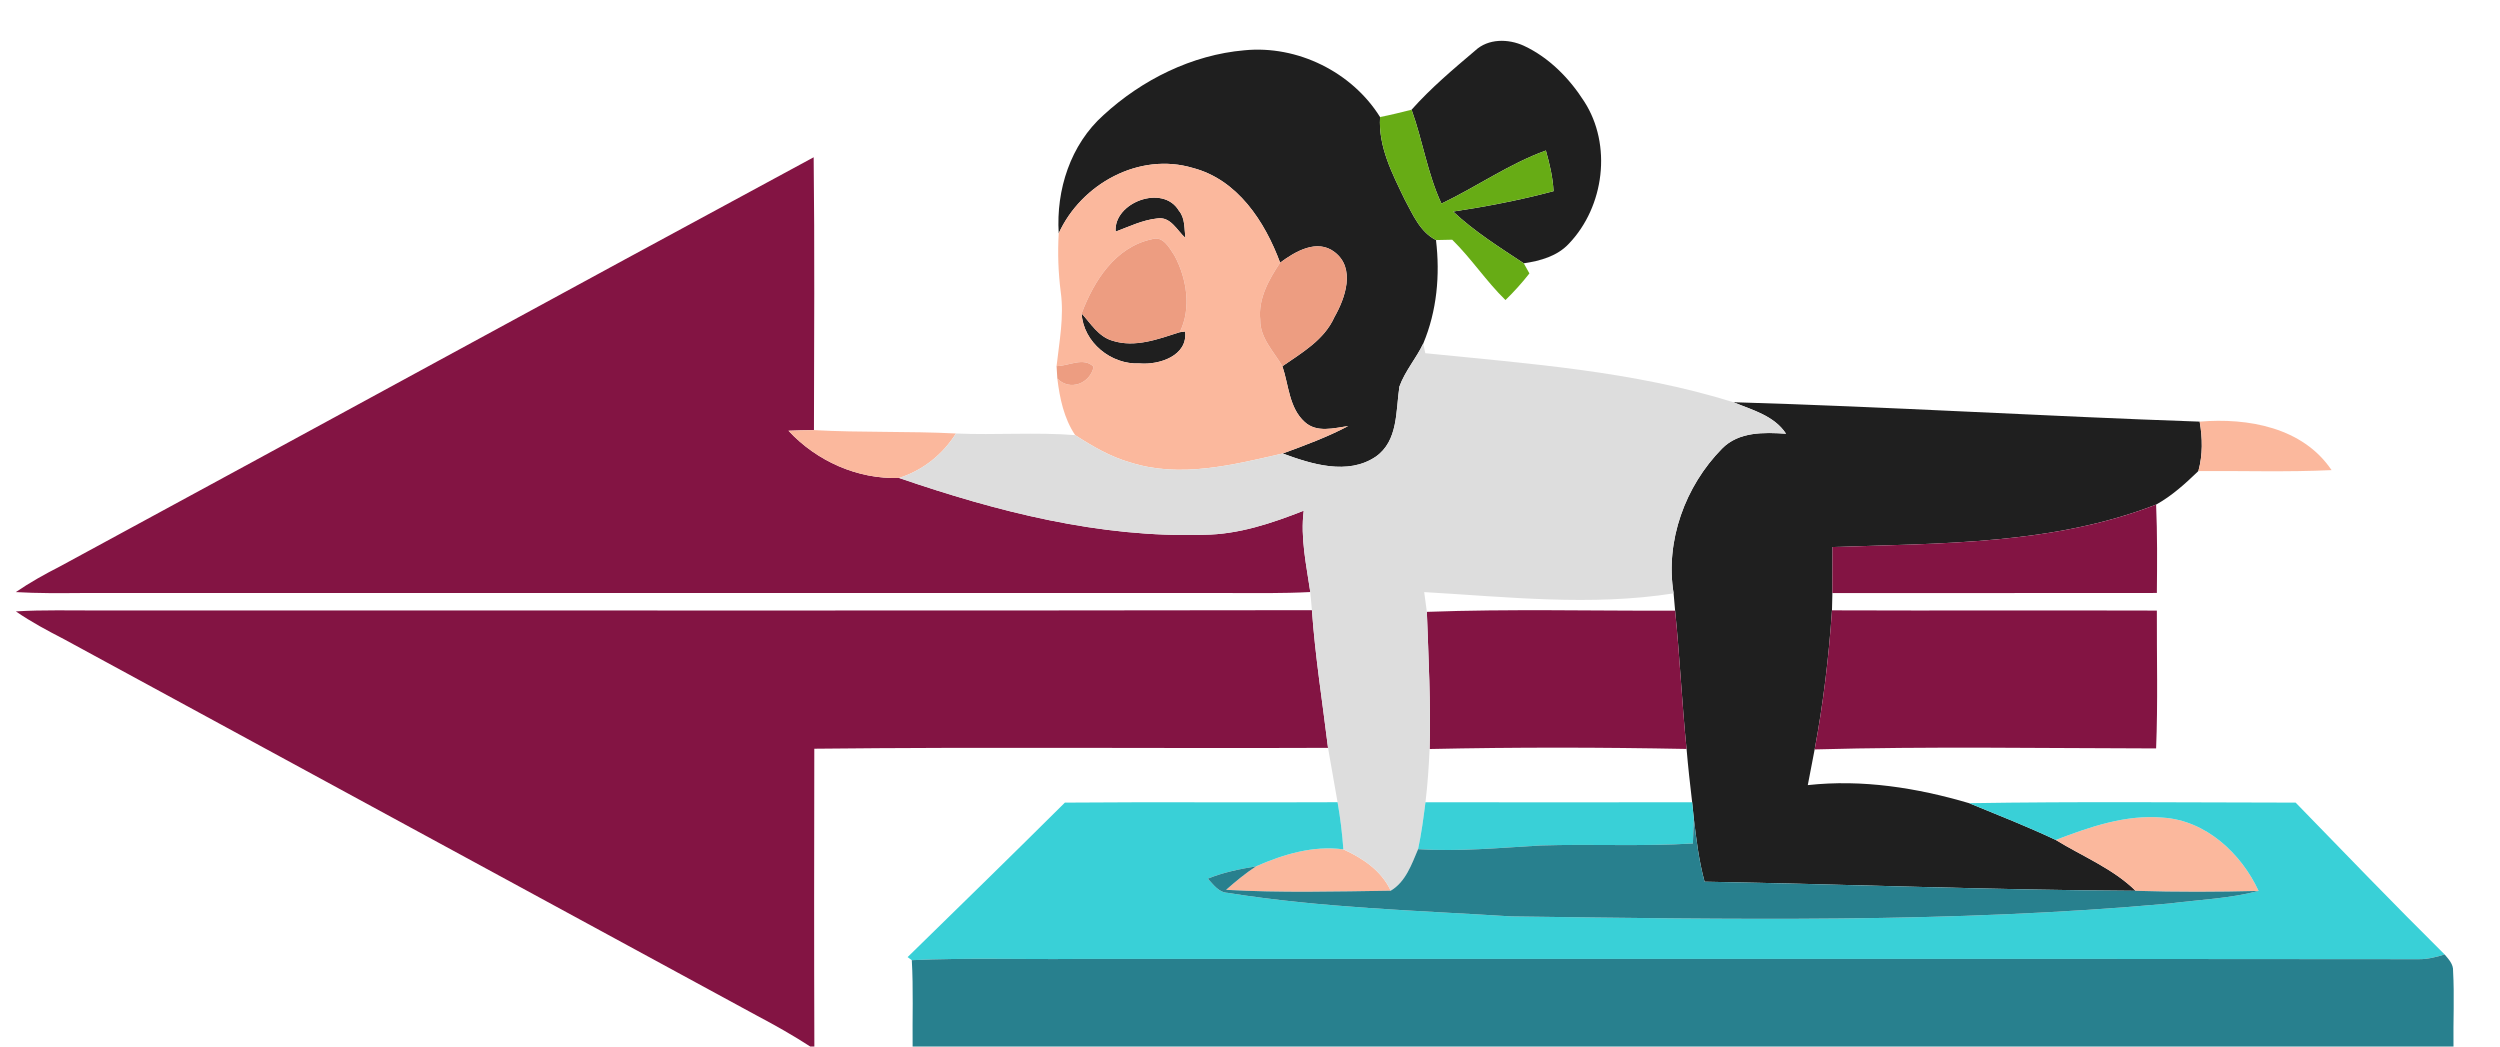 <?xml version="1.0" encoding="UTF-8" ?>
<!DOCTYPE svg PUBLIC "-//W3C//DTD SVG 1.1//EN" "http://www.w3.org/Graphics/SVG/1.1/DTD/svg11.dtd">
<svg width="430pt" height="180pt" viewBox="0 0 430 180" version="1.1" xmlns="http://www.w3.org/2000/svg">
<g id="#1f1f1fff">
<path fill="#1f1f1f" opacity="1.00" d=" M 253.73 8.70 C 255.98 6.60 259.43 6.65 262.10 7.87 C 266.43 9.89 269.93 13.45 272.48 17.45 C 277.30 24.91 275.94 35.52 269.88 41.88 C 267.86 44.07 264.93 44.87 262.09 45.29 C 257.90 42.52 253.62 39.84 249.94 36.39 C 255.75 35.51 261.53 34.40 267.21 32.88 C 267.09 30.49 266.53 28.17 265.89 25.89 C 259.56 28.18 253.99 32.13 247.93 35.02 C 245.53 29.87 244.71 24.19 242.79 18.87 C 246.11 15.14 249.93 11.92 253.73 8.70 Z" />
<path fill="#1f1f1f" opacity="1.00" d=" M 189.81 19.79 C 196.42 13.71 205.03 9.43 214.04 8.65 C 223.14 7.75 232.53 12.37 237.37 20.13 C 237.05 25.24 239.48 29.89 241.63 34.35 C 243.02 36.92 244.24 39.89 246.99 41.29 C 247.71 47.30 247.15 53.48 244.80 59.09 C 243.59 61.64 241.66 63.82 240.70 66.49 C 240.06 70.65 240.53 75.83 236.61 78.56 C 231.80 81.79 225.60 79.84 220.62 78.00 C 224.45 76.60 228.28 75.18 231.89 73.28 C 229.41 73.63 226.50 74.49 224.41 72.58 C 221.71 70.15 221.67 66.21 220.57 62.99 C 223.95 60.64 227.76 58.48 229.52 54.54 C 231.39 51.26 233.18 46.16 229.57 43.37 C 226.54 41.02 222.77 43.26 220.18 45.18 C 217.56 38.12 212.88 30.89 205.14 28.88 C 195.94 26.14 185.98 31.63 182.10 40.13 C 181.63 32.65 184.13 24.86 189.81 19.79 Z" />
<path fill="#1f1f1f" opacity="1.00" d=" M 191.89 39.84 C 191.50 34.84 200.02 31.60 202.77 36.24 C 203.87 37.54 203.68 39.34 203.89 40.93 C 202.42 39.61 201.35 37.18 199.00 37.58 C 196.51 37.85 194.22 38.97 191.89 39.84 Z" />
<path fill="#1f1f1f" opacity="1.00" d=" M 186.04 53.91 C 187.61 55.65 188.95 57.91 191.34 58.60 C 195.25 59.85 199.20 58.32 202.91 57.14 L 203.84 57.02 C 204.33 61.21 199.37 62.80 196.01 62.51 C 191.12 62.76 186.33 58.89 186.04 53.91 Z" />
<path fill="#1f1f1f" opacity="1.00" d=" M 298.13 69.18 C 324.88 69.96 351.60 71.60 378.34 72.52 C 378.84 75.35 378.89 78.23 378.12 81.02 C 375.89 83.17 373.58 85.28 370.85 86.79 C 353.18 93.67 333.85 93.45 315.19 94.09 C 315.19 96.73 315.19 99.37 315.17 102.01 C 315.15 102.75 315.11 104.23 315.10 104.98 C 314.56 112.99 313.60 121.00 312.12 128.90 C 311.73 130.95 311.35 132.99 310.94 135.04 C 320.33 134.01 329.70 135.50 338.70 138.15 C 343.69 140.20 348.72 142.17 353.59 144.47 C 358.21 147.31 363.41 149.38 367.33 153.22 C 342.60 153.08 317.91 152.10 293.19 151.65 C 292.22 148.10 291.78 144.45 291.34 140.81 C 291.27 140.11 291.12 138.70 291.05 137.99 C 290.69 134.94 290.35 131.89 290.09 128.82 C 289.29 120.91 288.93 112.96 288.12 105.04 C 288.05 104.30 287.92 102.80 287.86 102.06 C 286.39 93.05 289.85 83.61 296.18 77.17 C 299.07 74.22 303.40 74.35 307.20 74.60 C 305.15 71.48 301.38 70.52 298.13 69.18 Z" />
</g>
<g id="#67ac15ff">
<path fill="#67ac15" opacity="1.00" d=" M 237.37 20.13 C 239.19 19.77 240.99 19.33 242.79 18.87 C 244.71 24.19 245.53 29.87 247.93 35.02 C 253.99 32.13 259.56 28.18 265.89 25.89 C 266.53 28.17 267.09 30.49 267.21 32.88 C 261.53 34.40 255.75 35.51 249.94 36.39 C 253.62 39.84 257.90 42.52 262.09 45.29 C 262.33 45.73 262.82 46.59 263.06 47.03 C 261.79 48.65 260.41 50.18 258.94 51.61 C 255.63 48.38 253.08 44.47 249.78 41.23 C 249.08 41.25 247.69 41.28 246.99 41.29 C 244.24 39.89 243.02 36.92 241.63 34.35 C 239.48 29.89 237.05 25.24 237.37 20.13 Z" />
</g>
<g id="#831443ff">
<path fill="#831443" opacity="1.00" d=" M 10.36 97.40 C 53.58 73.99 96.70 50.39 139.95 27.05 C 140.13 42.69 140.03 58.34 140.00 73.98 C 138.54 73.99 137.08 74.03 135.62 74.09 C 140.47 79.31 147.48 82.44 154.64 82.21 C 171.48 87.99 189.12 92.53 207.06 91.98 C 213.03 91.93 218.74 90.00 224.24 87.84 C 223.65 92.56 224.70 97.20 225.37 101.83 C 220.58 102.08 215.79 102.01 211.00 102.00 C 145.33 102.00 79.67 102.00 14.00 102.00 C 10.24 102.03 6.48 102.06 2.72 101.84 C 5.16 100.17 7.74 98.74 10.36 97.40 Z" />
<path fill="#831443" opacity="1.00" d=" M 315.19 94.09 C 333.85 93.45 353.18 93.67 370.85 86.79 C 371.07 91.86 371.03 96.92 370.98 101.99 C 352.37 102.03 333.77 101.98 315.17 102.01 C 315.19 99.37 315.19 96.73 315.19 94.09 Z" />
<path fill="#831443" opacity="1.00" d=" M 2.73 105.16 C 7.48 104.87 12.24 105.02 17.00 105.00 C 86.55 104.97 156.10 105.07 225.65 104.95 C 226.21 112.88 227.46 120.74 228.42 128.63 C 198.97 128.75 169.51 128.46 140.06 128.78 C 140.03 145.85 140.01 162.93 140.07 180.00 L 139.36 180.00 C 136.43 178.10 133.39 176.38 130.30 174.75 C 90.53 153.17 50.79 131.54 11.03 109.95 C 8.19 108.48 5.36 106.98 2.73 105.16 Z" />
<path fill="#831443" opacity="1.00" d=" M 245.42 105.24 C 259.64 104.72 273.89 105.08 288.12 105.04 C 288.93 112.96 289.29 120.91 290.09 128.82 C 275.36 128.53 260.61 128.51 245.89 128.83 C 246.11 120.97 245.70 113.10 245.42 105.24 Z" />
<path fill="#831443" opacity="1.00" d=" M 315.10 104.98 C 333.72 105.05 352.35 104.96 370.98 105.02 C 370.95 112.92 371.17 120.83 370.85 128.73 C 351.27 128.70 331.68 128.36 312.12 128.90 C 313.60 121.00 314.56 112.99 315.10 104.98 Z" />
</g>
<g id="#fbb89dff">
<path fill="#fbb89d" opacity="1.00" d=" M 182.10 40.13 C 185.98 31.63 195.94 26.14 205.14 28.88 C 212.88 30.89 217.56 38.12 220.18 45.18 C 218.25 48.08 216.39 51.37 216.76 55.00 C 216.72 58.14 219.09 60.44 220.57 62.99 C 221.67 66.21 221.71 70.15 224.41 72.58 C 226.50 74.49 229.41 73.63 231.89 73.28 C 228.28 75.18 224.45 76.60 220.62 78.00 C 212.12 79.95 203.03 82.29 194.44 79.55 C 191.00 78.58 187.90 76.76 184.93 74.84 C 182.99 71.95 182.28 68.51 181.86 65.11 C 184.01 67.33 187.51 65.97 188.10 63.09 C 186.40 61.33 183.79 62.97 181.73 62.97 C 182.20 58.75 183.04 54.49 182.45 50.24 C 182.02 46.89 181.90 43.50 182.10 40.13 M 191.89 39.84 C 194.22 38.97 196.51 37.85 199.00 37.58 C 201.35 37.18 202.42 39.61 203.89 40.93 C 203.68 39.34 203.87 37.54 202.77 36.24 C 200.02 31.60 191.50 34.84 191.89 39.84 M 186.04 53.91 C 186.33 58.89 191.12 62.76 196.01 62.51 C 199.37 62.80 204.33 61.21 203.84 57.02 L 202.91 57.14 C 204.96 53.05 204.12 47.89 202.01 43.96 C 201.13 42.63 200.03 40.48 198.10 41.15 C 191.81 42.50 188.16 48.31 186.04 53.91 Z" />
<path fill="#fbb89d" opacity="1.00" d=" M 378.34 72.52 C 386.62 71.83 396.06 73.49 401.03 80.86 C 393.40 81.22 385.75 80.97 378.12 81.02 C 378.89 78.23 378.84 75.35 378.34 72.52 Z" />
<path fill="#fbb89d" opacity="1.00" d=" M 135.62 74.09 C 137.08 74.03 138.54 73.99 140.00 73.98 C 148.13 74.43 156.28 74.14 164.42 74.56 C 162.15 78.18 158.73 80.90 154.64 82.21 C 147.48 82.44 140.47 79.31 135.62 74.09 Z" />
<path fill="#fbb89d" opacity="1.00" d=" M 353.59 144.47 C 359.45 142.23 365.62 140.07 372.00 140.63 C 379.39 141.10 385.48 146.76 388.48 153.24 C 381.43 153.42 374.37 153.45 367.33 153.22 C 363.41 149.38 358.21 147.31 353.59 144.47 Z" />
<path fill="#fbb89d" opacity="1.00" d=" M 216.06 149.00 C 220.78 146.94 225.85 145.40 231.06 146.09 C 234.41 147.61 237.61 149.76 239.21 153.20 C 229.78 153.34 220.31 153.59 210.89 153.05 C 212.53 151.60 214.23 150.20 216.06 149.00 Z" />
</g>
<g id="#ed9d81ff">
<path fill="#ed9d81" opacity="1.00" d=" M 186.04 53.91 C 188.16 48.31 191.81 42.50 198.10 41.15 C 200.03 40.48 201.13 42.63 202.01 43.96 C 204.12 47.89 204.96 53.05 202.91 57.14 C 199.20 58.32 195.25 59.85 191.34 58.60 C 188.95 57.91 187.61 55.65 186.04 53.91 Z" />
<path fill="#ed9d81" opacity="1.00" d=" M 220.18 45.18 C 222.77 43.26 226.54 41.02 229.57 43.37 C 233.18 46.16 231.39 51.26 229.52 54.54 C 227.76 58.48 223.95 60.64 220.57 62.99 C 219.09 60.44 216.72 58.14 216.76 55.00 C 216.39 51.37 218.25 48.08 220.18 45.18 Z" />
<path fill="#ed9d81" opacity="1.00" d=" M 181.73 62.97 C 183.79 62.97 186.40 61.33 188.10 63.09 C 187.51 65.97 184.01 67.33 181.86 65.11 C 181.82 64.58 181.76 63.50 181.73 62.97 Z" />
</g>
<g id="#ddddddff">
<path fill="#dddddd" opacity="1.00" d=" M 240.70 66.49 C 241.66 63.82 243.59 61.64 244.80 59.09 C 244.89 59.51 245.06 60.33 245.15 60.75 C 262.93 62.56 280.98 63.82 298.13 69.18 C 301.38 70.52 305.15 71.48 307.20 74.60 C 303.40 74.35 299.07 74.22 296.18 77.17 C 289.85 83.61 286.39 93.05 287.86 102.06 C 273.62 104.30 259.23 102.66 244.96 101.84 C 245.13 102.97 245.28 104.11 245.42 105.24 C 245.70 113.10 246.11 120.97 245.89 128.83 C 245.76 131.89 245.55 134.95 245.18 137.99 C 244.84 140.69 244.48 143.39 243.91 146.06 C 242.80 148.67 241.78 151.67 239.21 153.20 C 237.61 149.76 234.41 147.61 231.06 146.09 C 230.86 143.37 230.54 140.66 230.06 137.98 C 229.50 134.87 228.95 131.75 228.42 128.63 C 227.46 120.74 226.21 112.88 225.65 104.95 C 225.56 103.91 225.47 102.87 225.37 101.83 C 224.70 97.20 223.65 92.56 224.24 87.84 C 218.74 90.00 213.03 91.93 207.06 91.98 C 189.12 92.53 171.48 87.99 154.64 82.21 C 158.73 80.90 162.15 78.18 164.42 74.56 C 171.25 74.86 178.10 74.31 184.93 74.84 C 187.90 76.76 191.00 78.58 194.44 79.55 C 203.03 82.29 212.12 79.95 220.62 78.00 C 225.60 79.84 231.80 81.79 236.61 78.56 C 240.53 75.83 240.06 70.65 240.70 66.49 Z" />
</g>
<g id="#39d0d7ff">
<path fill="#39d0d7" opacity="1.00" d=" M 183.16 138.05 C 198.79 137.92 214.43 138.06 230.06 137.98 C 230.54 140.66 230.86 143.37 231.06 146.09 C 225.85 145.40 220.78 146.94 216.06 149.00 C 213.24 149.48 210.41 150.03 207.75 151.13 C 208.71 152.15 209.60 153.49 211.15 153.57 C 227.28 156.15 243.65 156.60 259.93 157.62 C 297.68 158.12 335.54 158.82 373.18 155.40 C 378.29 154.74 383.48 154.56 388.48 153.24 C 385.48 146.76 379.39 141.10 372.00 140.63 C 365.62 140.07 359.45 142.23 353.59 144.47 C 348.72 142.17 343.69 140.20 338.70 138.15 C 357.41 137.84 376.13 138.03 394.85 138.05 C 403.35 146.79 411.81 155.58 420.48 164.17 C 419.03 164.61 417.56 165.00 416.04 164.98 C 339.03 164.89 262.01 164.96 185.00 164.94 C 175.61 165.03 166.21 164.72 156.83 165.15 L 156.11 164.62 C 165.15 155.79 174.20 146.96 183.16 138.05 Z" />
<path fill="#39d0d7" opacity="1.00" d=" M 245.18 137.99 C 260.47 138.01 275.76 138.00 291.05 137.99 C 291.12 138.70 291.27 140.11 291.34 140.81 C 291.30 142.23 291.25 143.66 291.18 145.08 C 282.46 145.61 273.72 145.15 264.99 145.42 C 257.97 145.82 250.95 146.50 243.91 146.06 C 244.48 143.39 244.84 140.69 245.18 137.99 Z" />
</g>
<g id="#28808eff">
<path fill="#28808e" opacity="1.00" d=" M 291.34 140.81 C 291.78 144.45 292.22 148.10 293.19 151.65 C 317.91 152.10 342.60 153.08 367.33 153.22 C 374.37 153.45 381.43 153.42 388.48 153.24 C 383.48 154.56 378.29 154.74 373.18 155.40 C 335.54 158.82 297.68 158.12 259.93 157.62 C 243.65 156.60 227.28 156.15 211.15 153.57 C 209.60 153.49 208.71 152.15 207.75 151.13 C 210.41 150.03 213.24 149.48 216.06 149.00 C 214.23 150.20 212.53 151.60 210.89 153.05 C 220.31 153.59 229.78 153.34 239.21 153.20 C 241.78 151.67 242.80 148.67 243.91 146.06 C 250.95 146.50 257.97 145.82 264.99 145.42 C 273.72 145.15 282.46 145.61 291.18 145.08 C 291.25 143.66 291.30 142.23 291.34 140.81 Z" />
<path fill="#28808e" opacity="1.00" d=" M 420.48 164.17 C 421.16 164.98 422.00 165.85 421.93 167.01 C 422.17 171.33 421.94 175.67 422.00 180.00 L 156.97 180.00 C 156.92 175.05 157.11 170.09 156.83 165.15 C 166.21 164.72 175.61 165.03 185.00 164.94 C 262.01 164.96 339.03 164.89 416.04 164.98 C 417.56 165.00 419.03 164.61 420.48 164.17 Z" />
</g>
</svg>
